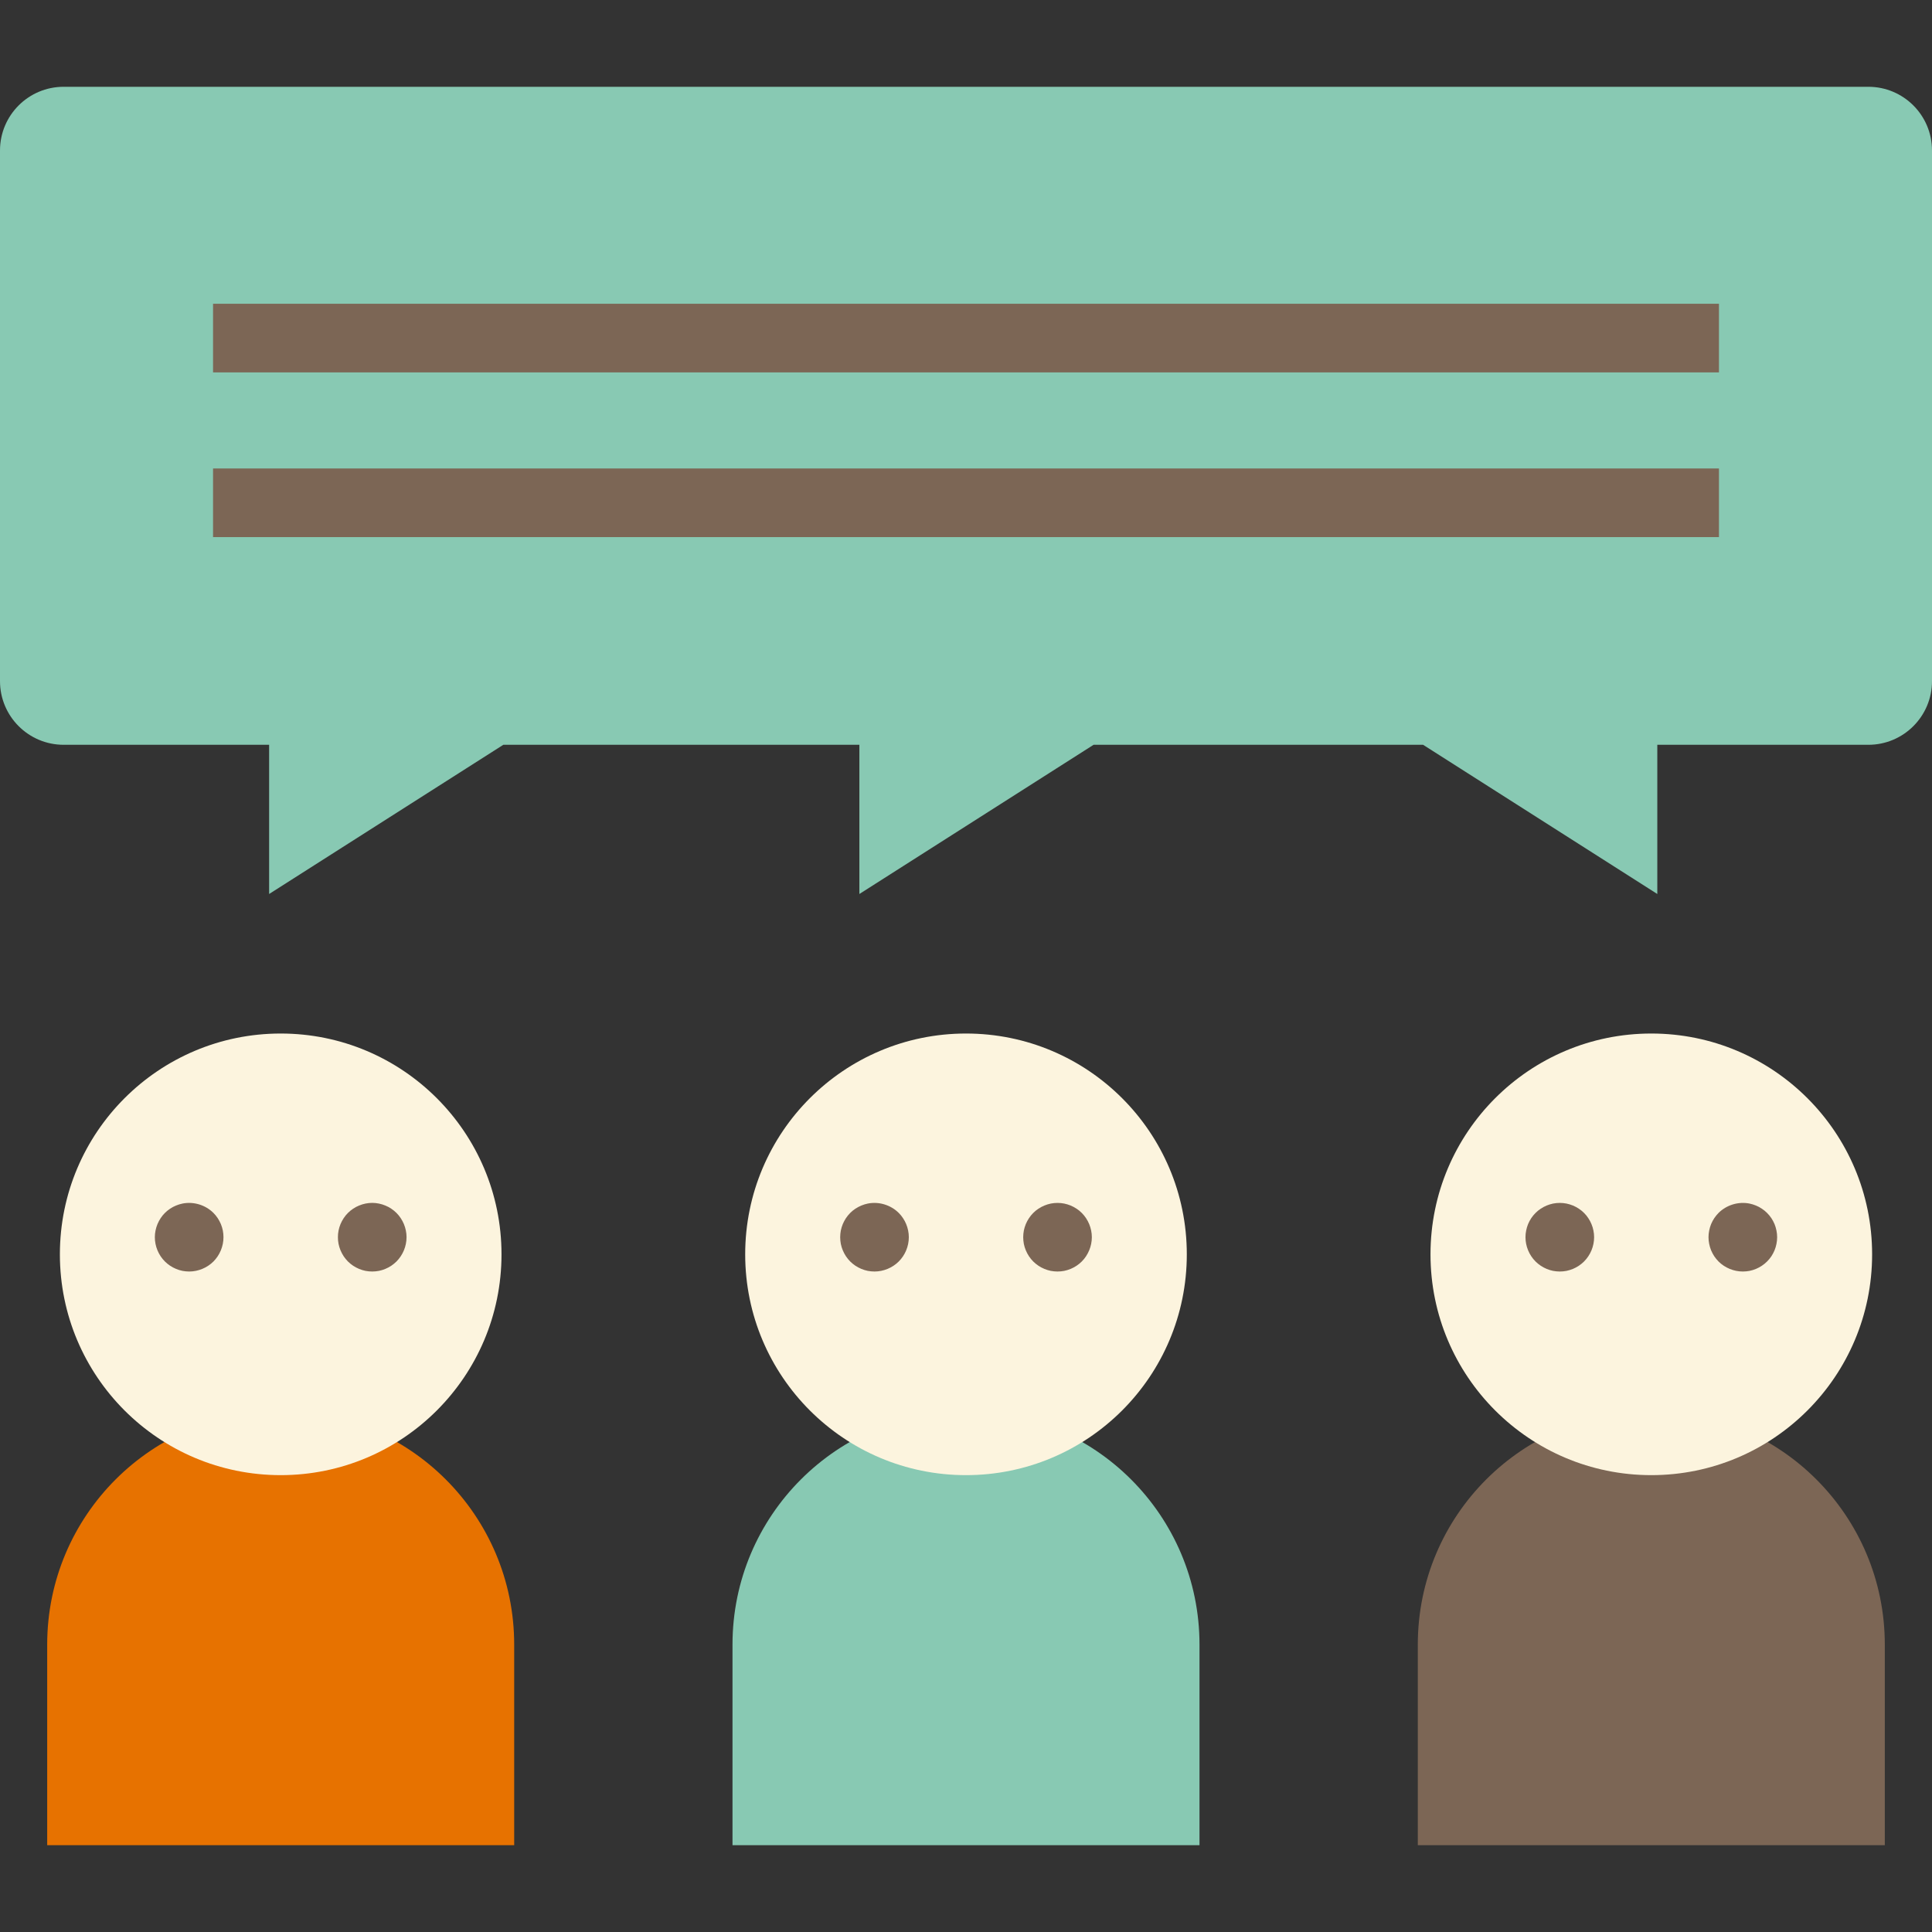 <?xml version="1.0" encoding="iso-8859-1"?>
<!-- Uploaded to: SVG Repo, www.svgrepo.com, Generator: SVG Repo Mixer Tools -->
<!DOCTYPE svg PUBLIC "-//W3C//DTD SVG 1.1//EN" "http://www.w3.org/Graphics/SVG/1.1/DTD/svg11.dtd">
<svg version="1.1" id="Capa_1" xmlns="http://www.w3.org/2000/svg" xmlns:xlink="http://www.w3.org/1999/xlink" 
	 viewBox="0 0 422.234 422.234" xml:space="preserve">
<rect x="0" y="0" width="422.234" height="422.234" fill="#333333" stroke="none"/>
<g>
	<path style="fill:#E77200;" d="M112.376,403.266H10.314V359.42c0-28.184,22.847-51.031,51.031-51.031h0
		c28.184,0,51.031,22.847,51.031,51.031V403.266z"/>
	<path style="fill:#88C9B3;" d="M262.148,403.266H160.086V359.42c0-28.184,22.847-51.031,51.031-51.031h0
		c28.184,0,51.031,22.847,51.031,51.031V403.266z"/>
	<path style="fill:#7C6655;" d="M411.92,403.266H309.858V359.42c0-28.184,22.847-51.031,51.031-51.031h0
		c28.184,0,51.031,22.847,51.031,51.031V403.266z"/>
	<path style="fill:#88C9B3;" d="M311.015,162.773L362.2,195.38v-32.607h46.121c7.684,0,13.913-6.229,13.913-13.913V32.88
		c0-7.684-6.229-13.913-13.913-13.913H13.913C6.229,18.967,0,25.196,0,32.88l0,115.98c0,7.684,6.229,13.913,13.913,13.913h44.903
		v32.607L110,162.773h77.815v32.607L239,162.773H311.015z"/>
	<circle style="fill:#FCF4DE;" cx="61.345" cy="274.132" r="48.257"/>
	<g>
		<path style="fill:#7C6655;" d="M41.35,277.886c-0.49,0-0.99-0.05-1.47-0.14c-0.48-0.1-0.95-0.24-1.4-0.43
			c-0.46-0.19-0.89-0.42-1.3-0.69c-0.41-0.27-0.79-0.59-1.14-0.93c-1.4-1.4-2.2-3.33-2.2-5.31c0-0.49,0.05-0.98,0.15-1.46
			c0.1-0.48,0.24-0.95,0.43-1.41c0.19-0.45,0.42-0.88,0.69-1.29s0.58-0.8,0.93-1.14c0.35-0.35,0.73-0.66,1.14-0.93
			c0.41-0.27,0.84-0.51,1.3-0.69c0.45-0.19,0.92-0.33,1.4-0.43c2.44-0.49,5.03,0.31,6.77,2.05c0.34,0.34,0.66,0.73,0.93,1.14
			s0.5,0.84,0.69,1.29c0.19,0.46,0.33,0.93,0.43,1.41c0.09,0.48,0.14,0.97,0.14,1.46c0,1.98-0.8,3.91-2.19,5.31
			C45.25,277.086,43.32,277.886,41.35,277.886z"/>
		<path style="fill:#7C6655;" d="M81.34,277.886c-0.48,0-0.98-0.05-1.46-0.14c-0.48-0.1-0.95-0.24-1.4-0.43
			c-0.46-0.19-0.89-0.42-1.3-0.69c-0.41-0.27-0.79-0.59-1.14-0.93c-0.34-0.35-0.66-0.73-0.93-1.14c-0.27-0.41-0.5-0.85-0.69-1.3
			c-0.19-0.45-0.33-0.92-0.43-1.4c-0.1-0.48-0.14-0.98-0.14-1.47c0-0.48,0.04-0.98,0.14-1.46c0.1-0.48,0.24-0.95,0.43-1.41
			c0.19-0.45,0.42-0.88,0.69-1.29s0.59-0.8,0.93-1.14c0.35-0.35,0.73-0.66,1.14-0.93c0.41-0.27,0.84-0.51,1.3-0.69
			c0.45-0.19,0.92-0.33,1.4-0.43c0.97-0.2,1.96-0.2,2.93,0c0.48,0.1,0.95,0.24,1.4,0.43c0.46,0.18,0.89,0.42,1.3,0.69
			c0.41,0.27,0.79,0.58,1.14,0.93c0.34,0.34,0.66,0.73,0.93,1.14s0.5,0.84,0.69,1.29c0.19,0.46,0.33,0.93,0.43,1.41
			c0.1,0.48,0.15,0.98,0.15,1.46c0,1.98-0.81,3.91-2.2,5.31c-0.35,0.34-0.73,0.66-1.14,0.93c-0.41,0.27-0.84,0.5-1.3,0.69
			c-0.45,0.19-0.92,0.33-1.4,0.43C82.33,277.836,81.83,277.886,81.34,277.886z"/>
	</g>
	<circle style="fill:#FCF4DE;" cx="211.117" cy="274.132" r="48.257"/>
	<g>
		<path style="fill:#7C6655;" d="M191.12,277.886c-0.49,0-0.99-0.05-1.47-0.14c-0.48-0.1-0.95-0.24-1.4-0.43
			c-0.45-0.19-0.89-0.42-1.3-0.69c-0.41-0.27-0.79-0.59-1.14-0.93c-0.34-0.35-0.66-0.73-0.93-1.14c-0.27-0.41-0.5-0.85-0.69-1.3
			c-0.19-0.45-0.33-0.92-0.43-1.4c-0.09-0.49-0.14-0.98-0.14-1.47c0-0.49,0.05-0.98,0.14-1.46c0.1-0.48,0.24-0.95,0.43-1.41
			c0.19-0.45,0.42-0.88,0.69-1.29s0.59-0.8,0.93-1.14c0.35-0.35,0.73-0.66,1.14-0.93c0.41-0.27,0.85-0.5,1.3-0.69
			c0.45-0.19,0.92-0.33,1.4-0.43c2.44-0.49,5.03,0.31,6.77,2.05c0.35,0.34,0.66,0.73,0.93,1.14s0.51,0.84,0.69,1.29
			c0.19,0.46,0.33,0.93,0.43,1.41c0.1,0.48,0.15,0.97,0.15,1.46c0,1.98-0.8,3.91-2.2,5.31
			C195.02,277.086,193.09,277.886,191.12,277.886z"/>
		<path style="fill:#7C6655;" d="M231.12,277.886c-0.49,0-0.99-0.05-1.47-0.14c-0.48-0.1-0.95-0.24-1.4-0.43
			c-0.46-0.19-0.89-0.42-1.3-0.69c-0.41-0.27-0.79-0.59-1.14-0.93c-0.34-0.35-0.66-0.73-0.93-1.14c-0.27-0.41-0.5-0.85-0.69-1.3
			c-0.19-0.45-0.33-0.92-0.43-1.4c-0.09-0.49-0.14-0.98-0.14-1.47c0-0.48,0.05-0.98,0.14-1.46c0.1-0.48,0.24-0.95,0.43-1.41
			c0.19-0.45,0.42-0.88,0.69-1.29s0.59-0.79,0.93-1.14c0.35-0.35,0.73-0.66,1.14-0.93c0.41-0.27,0.84-0.5,1.3-0.69
			c0.45-0.19,0.92-0.33,1.4-0.43c0.97-0.19,1.96-0.19,2.93,0c0.48,0.1,0.95,0.24,1.41,0.43c0.45,0.19,0.88,0.42,1.29,0.69
			c0.41,0.27,0.8,0.58,1.14,0.93c0.35,0.35,0.66,0.73,0.93,1.14s0.5,0.84,0.69,1.29c0.19,0.46,0.33,0.93,0.43,1.41
			c0.1,0.48,0.15,0.98,0.15,1.46c0,0.49-0.05,0.98-0.15,1.47c-0.1,0.48-0.24,0.95-0.43,1.4c-0.19,0.45-0.42,0.89-0.69,1.3
			c-0.27,0.41-0.58,0.79-0.93,1.14c-0.34,0.34-0.73,0.66-1.14,0.93c-0.41,0.27-0.84,0.5-1.29,0.69c-0.46,0.19-0.93,0.33-1.41,0.43
			C232.1,277.836,231.61,277.886,231.12,277.886z"/>
	</g>
	<circle style="fill:#FCF4DE;" cx="360.889" cy="274.132" r="48.257"/>
	<g>
		<path style="fill:#7C6655;" d="M340.89,277.886c-0.49,0-0.98-0.05-1.47-0.14c-0.47-0.1-0.95-0.24-1.4-0.43
			c-0.45-0.19-0.89-0.42-1.29-0.69c-0.41-0.27-0.8-0.59-1.14-0.93c-1.4-1.4-2.2-3.33-2.2-5.31c0-0.49,0.05-0.98,0.15-1.46
			c0.09-0.48,0.24-0.95,0.42-1.41c0.19-0.45,0.42-0.88,0.69-1.29c0.28-0.41,0.59-0.8,0.94-1.14c0.34-0.35,0.73-0.66,1.14-0.93
			c0.4-0.27,0.84-0.5,1.29-0.69c0.45-0.19,0.93-0.33,1.4-0.43c0.97-0.19,1.97-0.19,2.93,0c0.48,0.1,0.95,0.24,1.41,0.43
			c0.45,0.19,0.89,0.42,1.29,0.69c0.41,0.27,0.8,0.58,1.14,0.93c0.35,0.34,0.66,0.73,0.93,1.14s0.51,0.84,0.69,1.29
			c0.19,0.46,0.34,0.93,0.43,1.41c0.1,0.48,0.15,0.97,0.15,1.46c0,1.98-0.8,3.91-2.2,5.31c-0.34,0.34-0.73,0.66-1.14,0.93
			c-0.4,0.27-0.84,0.5-1.29,0.69c-0.46,0.19-0.93,0.33-1.41,0.43C341.87,277.836,341.38,277.886,340.89,277.886z"/>
		<path style="fill:#7C6655;" d="M380.89,277.886c-1.98,0-3.91-0.8-5.31-2.19c-0.34-0.35-0.65-0.73-0.93-1.14
			c-0.27-0.41-0.5-0.85-0.69-1.3c-0.18-0.45-0.33-0.92-0.42-1.4c-0.1-0.49-0.15-0.98-0.15-1.47c0-0.49,0.05-0.98,0.15-1.46
			c0.09-0.48,0.24-0.95,0.42-1.41c0.19-0.45,0.42-0.88,0.69-1.29c0.28-0.41,0.59-0.8,0.93-1.14c1.75-1.74,4.33-2.54,6.78-2.05
			c0.47,0.1,0.95,0.24,1.4,0.43c0.45,0.18,0.89,0.42,1.29,0.69c0.41,0.27,0.8,0.58,1.14,0.93c0.35,0.34,0.66,0.73,0.94,1.14
			c0.27,0.41,0.5,0.84,0.69,1.29c0.18,0.46,0.33,0.93,0.42,1.41c0.1,0.48,0.15,0.97,0.15,1.46c0,0.49-0.05,0.98-0.15,1.47
			c-0.09,0.48-0.24,0.95-0.42,1.4c-0.19,0.45-0.42,0.89-0.69,1.3c-0.28,0.41-0.59,0.79-0.94,1.14c-0.34,0.34-0.73,0.65-1.14,0.93
			c-0.4,0.27-0.84,0.5-1.29,0.69c-0.45,0.19-0.93,0.33-1.4,0.43C381.87,277.836,381.38,277.886,380.89,277.886z"/>
	</g>
	<rect x="46.561" y="66.386" style="fill:#7C6655;" width="329.111" height="15"/>
	<rect x="46.561" y="102.384" style="fill:#7C6655;" width="329.111" height="15"/>
</g>
</svg>